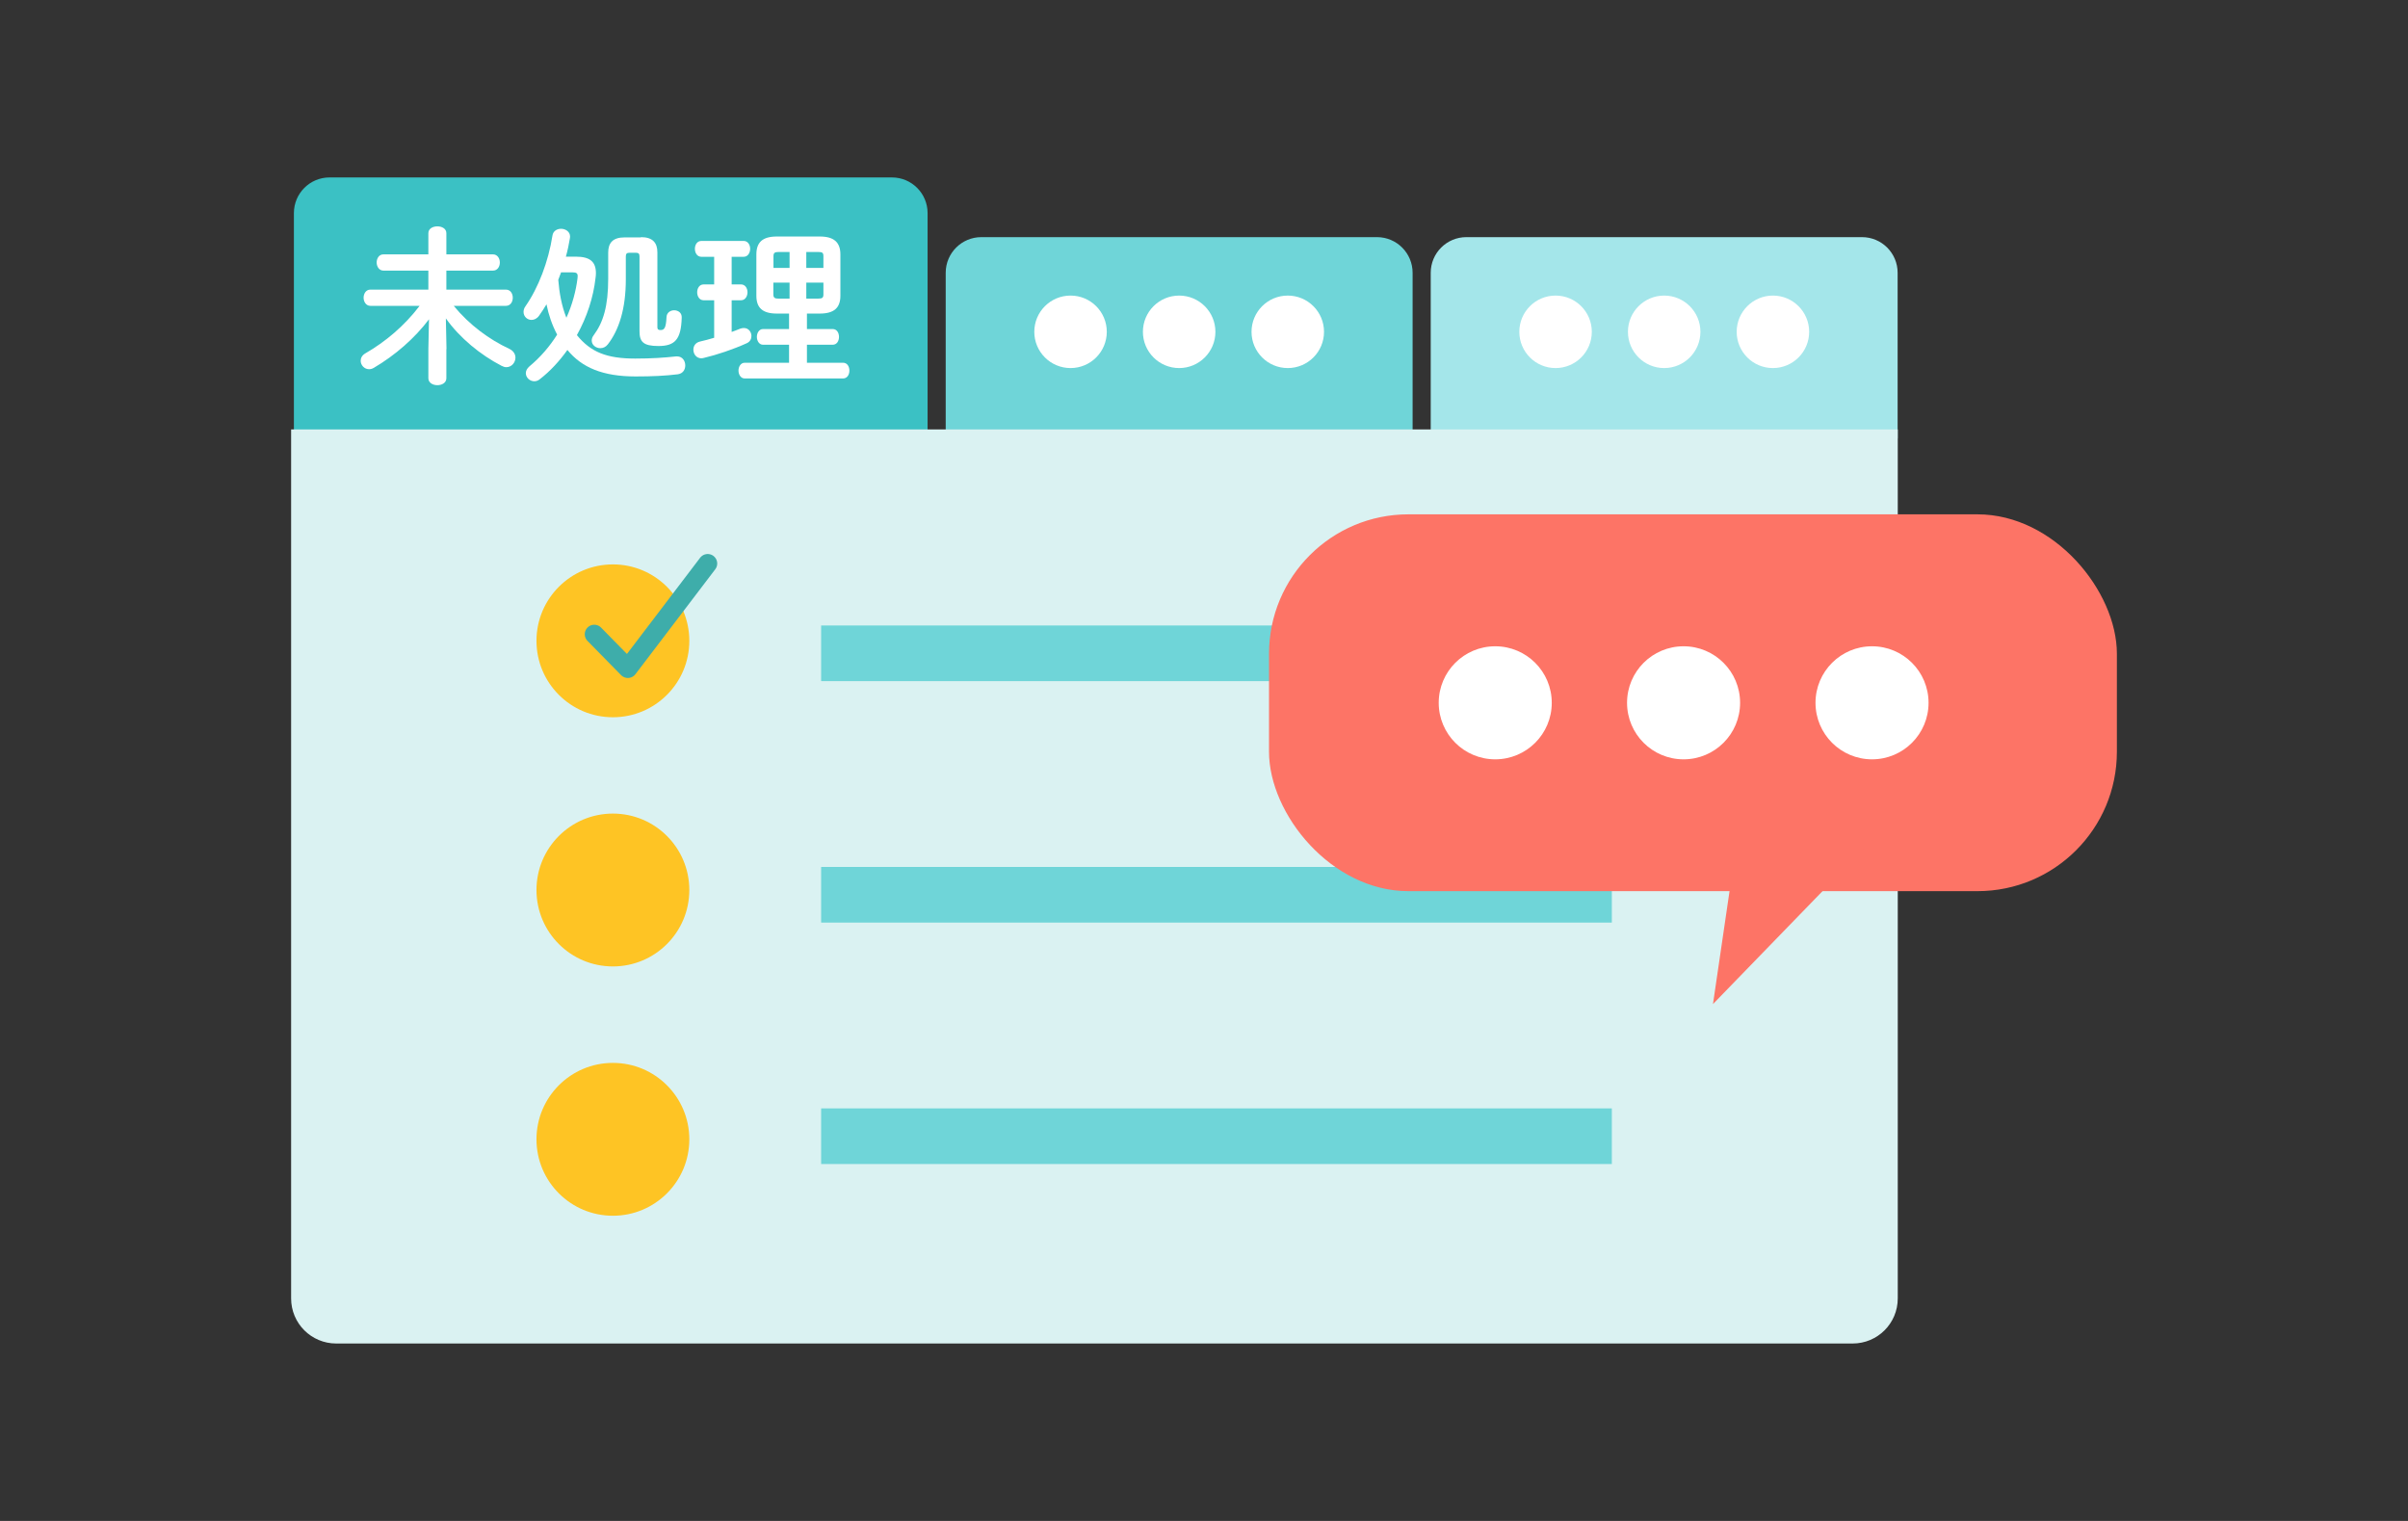 <?xml version="1.0" encoding="UTF-8"?><svg id="b" xmlns="http://www.w3.org/2000/svg" viewBox="0 0 190 120"><rect x="0" y="0" width="190" height="120" fill="#333333" stroke="none"/><g id="c"><g><g><path d="m26,14h44.38c1.55,0,2.81,1.26,2.81,2.81v17.47H23.19v-17.47c0-1.55,1.26-2.81,2.81-2.81Z" fill="#3bc1c4"/><g><path d="m77.43,18.71h31.22c1.55,0,2.81,1.26,2.81,2.81v13.08h-36.84v-13.08c0-1.55,1.26-2.81,2.81-2.81Z" fill="#6fd5d8"/><g><path d="m87.33,26.18c0,1.58-1.28,2.86-2.86,2.86s-2.86-1.28-2.86-2.86,1.28-2.86,2.86-2.86,2.86,1.28,2.86,2.86Z" fill="#fff"/><circle cx="93.04" cy="26.18" r="2.86" fill="#fff"/><circle cx="101.61" cy="26.18" r="2.86" fill="#fff"/></g></g><g><path d="m115.7,18.71h31.22c1.55,0,2.81,1.26,2.81,2.81v13.08h-36.84v-13.08c0-1.55,1.26-2.81,2.81-2.81Z" fill="#a4e6ea"/><g><path d="m125.6,26.18c0,1.58-1.28,2.86-2.86,2.86s-2.86-1.28-2.86-2.86,1.28-2.86,2.86-2.86,2.86,1.28,2.86,2.86Z" fill="#fff"/><circle cx="131.31" cy="26.18" r="2.86" fill="#fff"/><circle cx="139.89" cy="26.18" r="2.86" fill="#fff"/></g></g><path d="m26.53,106h119.65c1.97,0,3.56-1.59,3.56-3.56V33.88H22.97v68.56c0,1.97,1.59,3.56,3.56,3.56Z" fill="#daf2f2"/><circle cx="48.36" cy="70.22" r="6.03" fill="#fec424"/><circle cx="48.36" cy="50.56" r="6.03" fill="#fec424"/><circle cx="48.36" cy="89.89" r="6.03" fill="#fec424"/><g><path d="m35.22,27.54v2.3c0,.37-.36.55-.71.55s-.71-.18-.71-.55v-2.3l.05-2.35c-1.13,1.5-2.67,2.84-4.35,3.83-.13.08-.26.11-.38.11-.38,0-.66-.33-.66-.66,0-.21.1-.43.35-.58,1.6-.92,3.1-2.18,4.3-3.76h-3.89c-.34,0-.53-.33-.53-.64s.18-.64.53-.64h4.58v-1.5h-3.55c-.34,0-.53-.33-.53-.64s.18-.64.53-.64h3.55v-1.67c0-.37.36-.54.71-.54s.71.17.71.54v1.67h3.68c.35,0,.54.32.54.64s-.18.64-.54.64h-3.68v1.5h4.7c.36,0,.54.32.54.64s-.18.64-.54.64h-4.12c1.24,1.51,2.81,2.66,4.38,3.39.34.16.49.43.49.7,0,.38-.3.75-.72.75-.12,0-.25-.04-.38-.11-1.66-.86-3.3-2.2-4.39-3.74l.05,2.42Z" fill="#fff"/><path d="m45.44,20.25c1.12,0,1.58.41,1.58,1.3,0,.12-.01.25-.03.38-.17,1.53-.68,3.09-1.47,4.51,1.09,1.34,2.35,1.85,4.6,1.85,1.33,0,2.28-.07,3.22-.17h.09c.42,0,.64.36.64.71,0,.33-.18.64-.59.7-.99.12-1.99.17-3.33.17-2.59,0-4.24-.7-5.38-2.09-.62.87-1.35,1.67-2.18,2.31-.14.12-.3.16-.43.16-.37,0-.67-.3-.67-.64,0-.18.09-.37.29-.54.87-.72,1.6-1.58,2.18-2.5-.4-.76-.67-1.55-.84-2.39-.18.3-.38.61-.58.89-.17.24-.39.34-.6.34-.33,0-.63-.26-.63-.63,0-.14.04-.3.16-.46,1.01-1.45,1.8-3.51,2.12-5.56.05-.37.37-.54.68-.54.34,0,.71.22.71.61,0,.04,0,.08-.01.12-.08.49-.18.97-.32,1.47h.79Zm-1.17,1.24c-.07.2-.14.39-.22.59.08,1.01.26,2.04.64,2.99.46-1.01.76-2.13.88-3.13,0-.05.01-.12.01-.16,0-.22-.11-.29-.38-.29h-.93Zm6.31-2.78c.93,0,1.29.46,1.29,1.2v5.92c0,.16.08.21.25.21.29,0,.43-.15.47-1.01.01-.37.32-.55.6-.55.32,0,.62.2.6.58-.05,1.72-.53,2.24-1.84,2.24-1.2,0-1.49-.34-1.49-1.17v-5.89c0-.24-.08-.3-.33-.3h-.42c-.26,0-.33.07-.33.3v1.8c0,2.33-.54,3.99-1.42,5.13-.16.21-.38.3-.59.3-.35,0-.68-.25-.68-.6,0-.13.04-.28.16-.43.75-1.01,1.14-2.28,1.14-4.46v-2.05c0-.76.36-1.2,1.29-1.2h1.29Z" fill="#fff"/><path d="m56.35,23.69h-.83c-.34,0-.51-.32-.51-.63s.17-.62.51-.62h.83v-2.18h-1.01c-.34,0-.51-.32-.51-.63s.17-.62.51-.62h3.34c.34,0,.51.32.51.62s-.17.63-.51.63h-.95v2.18h.74c.34,0,.51.32.51.62s-.17.63-.51.63h-.74v2.5c.24-.09.47-.17.68-.26.11-.04.2-.05.29-.05.37,0,.59.32.59.63,0,.22-.1.45-.37.57-1.08.49-2.37.92-3.39,1.16-.07.01-.13.03-.18.03-.41,0-.64-.34-.64-.68,0-.29.16-.55.51-.64.35-.08.74-.18,1.13-.3v-2.93Zm4.95,1.05c-1.14,0-1.62-.46-1.62-1.41v-3.25c0-.95.47-1.42,1.62-1.42h3.38c1.14,0,1.63.47,1.63,1.42v3.25c0,.95-.49,1.41-1.63,1.41h-1.01v1.22h2.03c.33,0,.5.3.5.62s-.17.62-.5.62h-2.03v1.42h2.85c.33,0,.5.3.5.62s-.17.62-.5.62h-7.76c-.32,0-.49-.32-.49-.62s.17-.62.49-.62h3.5v-1.42h-2.05c-.32,0-.49-.32-.49-.62s.17-.62.49-.62h2.05v-1.22h-.96Zm1-3.6v-1.26h-.85c-.33,0-.42.07-.42.34v.92h1.28Zm0,2.42v-1.26h-1.28v.92c0,.3.14.34.42.34h.85Zm1.32-2.42h1.35v-.92c0-.28-.08-.34-.42-.34h-.93v1.26Zm0,1.16v1.26h.93c.34,0,.42-.07.42-.34v-.92h-1.35Z" fill="#fff"/></g><rect x="64.79" y="49.35" width="62.39" height="4.39" fill="#6fd5d8"/><rect x="64.79" y="68.4" width="62.39" height="4.39" fill="#6fd5d8"/><rect x="64.79" y="87.45" width="62.39" height="4.39" fill="#6fd5d8"/><polyline points="46.89 50.04 49.54 52.74 55.84 44.46" fill="none" stroke="#3eadaa" stroke-linecap="round" stroke-linejoin="round" stroke-width="1.5"/><g><rect x="100.14" y="40.58" width="66.9" height="29.73" rx="11" ry="11" transform="translate(267.17 110.89) rotate(180)" fill="#fd7466"/><polygon points="137.86 60.81 153.29 60.53 135.16 79.22 137.86 60.81" fill="#fd7466"/><g><circle cx="147.71" cy="55.45" r="4.46" fill="#fff"/><circle cx="132.84" cy="55.45" r="4.46" fill="#fff"/><circle cx="117.98" cy="55.45" r="4.46" fill="#fff"/></g></g></g><rect width="190" height="120" fill="none"/></g></g></svg>